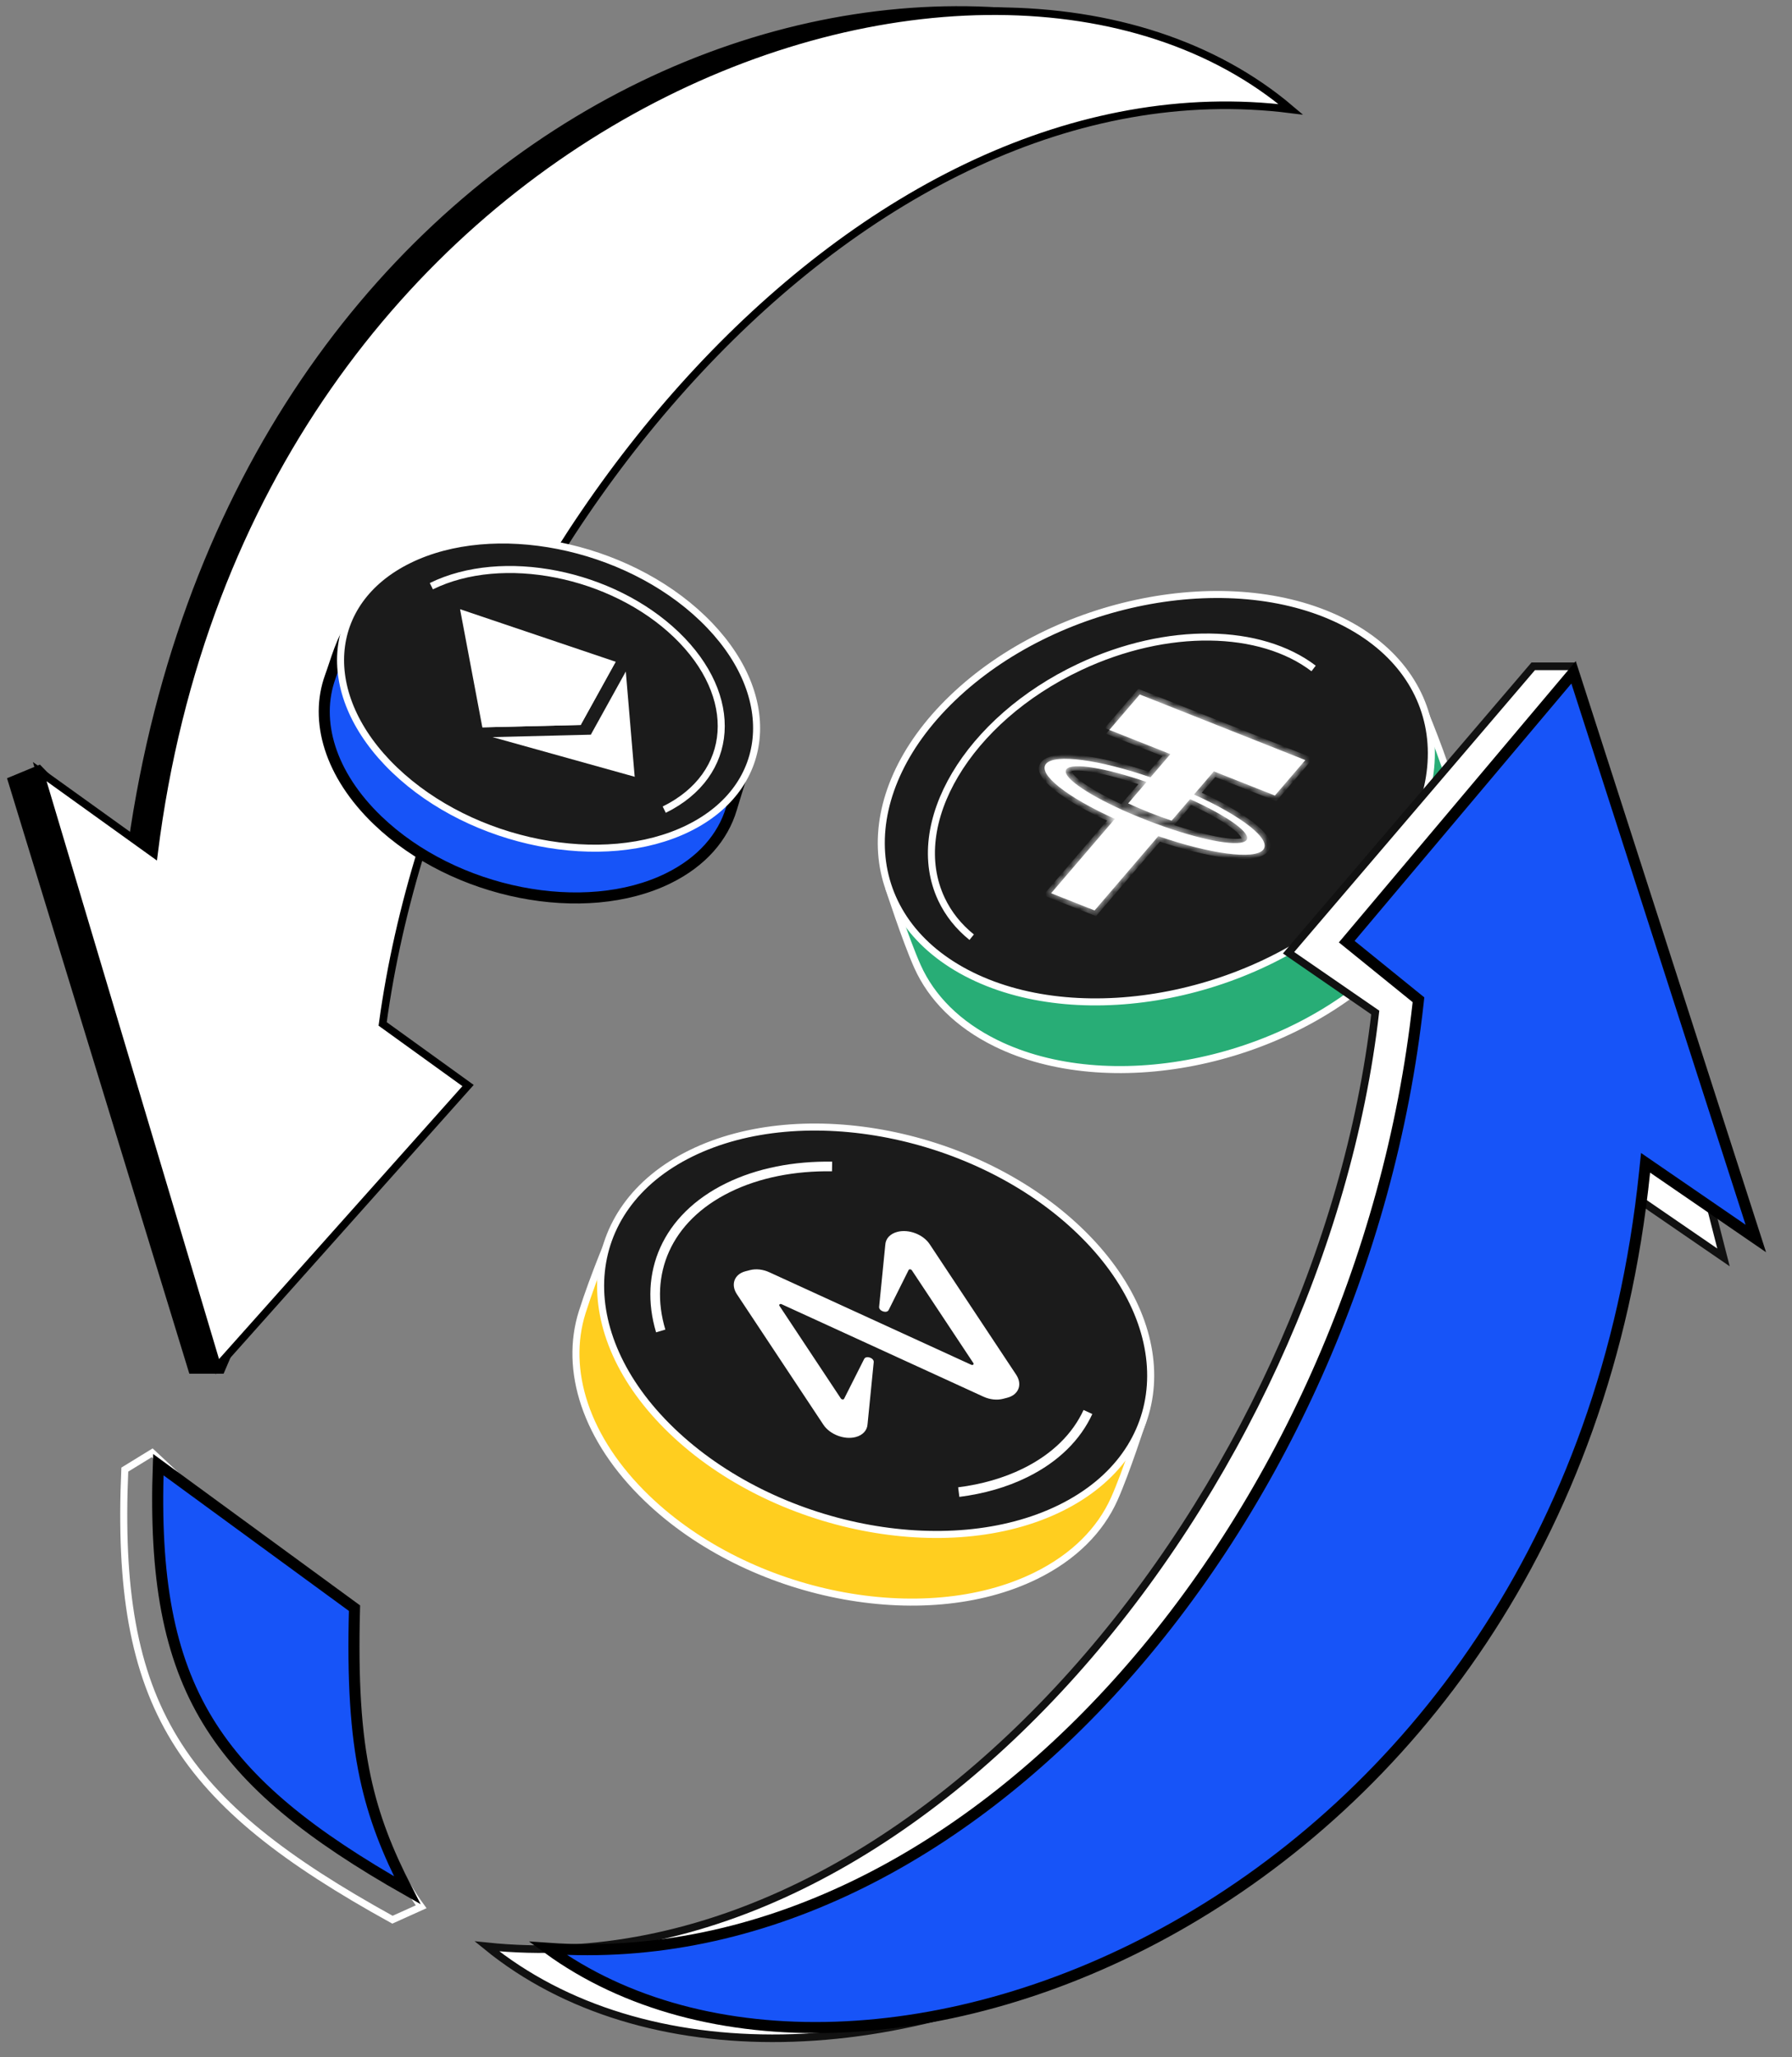 <svg xmlns="http://www.w3.org/2000/svg" width="210" height="241" viewBox="0 0 210 241" fill="none">
  <rect x="0" y="0" width="210" height="241" fill="#808080" stroke="none"/>
  <path
    d="M162.242 113.187C150.247 124.694 129.858 128.687 116.714 122.223C112.228 120.017 109.152 116.875 107.519 113.234C106.825 111.687 105.984 109.385 105.315 107.464C104.981 106.504 104.69 105.642 104.483 105.02C104.38 104.709 104.297 104.458 104.241 104.285L104.176 104.085L104.172 104.075C104.631 101.847 106.072 99.347 107.973 96.854C109.889 94.342 112.255 91.86 114.5 89.707C120.457 83.991 130.121 80.427 139.991 79.113C149.807 77.807 159.736 78.739 166.314 81.928L166.369 82.057C166.432 82.206 166.523 82.422 166.638 82.696C166.866 83.245 167.185 84.022 167.548 84.937C168.273 86.768 169.172 89.148 169.867 91.353C171.993 98.093 169.519 106.206 162.242 113.187Z"
    fill="#28AD76" stroke="white" stroke-width="0.824" />
  <path
    d="M159.377 105.256C147.382 116.763 126.993 120.757 113.849 114.293C100.705 107.828 99.64 93.283 111.635 81.776C123.63 70.268 144.019 66.275 157.163 72.739C170.307 79.203 171.372 93.749 159.377 105.256Z"
    fill="#1B1B1B" stroke="white" stroke-width="0.824" />
  <path
    d="M153.938 78.316C147.756 73.6 136.844 73.274 126.494 78.154C113.396 84.332 106.16 96.51 110.331 105.355C111.155 107.101 112.362 108.588 113.869 109.8"
    stroke="white" stroke-width="0.824" />
  <mask id="path-4-inside-1_6468_46586" fill="white">
    <path
      d="M130.001 85.518L133.562 81.365L152.964 89.053L149.403 93.206L142.25 90.371L139.924 93.085C145.542 95.618 149.058 98.357 148.025 99.562C146.992 100.767 141.752 100.037 135.741 97.962L128.274 106.669L123.178 104.65L130.647 95.941C125.054 93.413 121.558 90.685 122.588 89.483C123.619 88.282 128.835 89.005 134.826 91.067L137.154 88.352L130.001 85.518L130.001 85.518ZM124.989 90.106C124.309 90.898 127.125 92.905 131.538 94.901L131.824 95.029L131.857 95.042L132.126 95.161L132.156 95.172C132.357 95.26 132.561 95.348 132.769 95.436L132.782 95.441L133.061 95.559L133.141 95.59L133.362 95.682L134.778 96.243L135.002 96.328L135.078 96.358L135.347 96.458L135.376 96.469C135.694 96.587 136.01 96.701 136.323 96.811L136.327 96.813L136.64 96.921C141.39 98.56 145.37 99.243 146.053 98.447C146.736 97.65 143.898 95.635 139.462 93.63L137.302 96.149C136.473 95.87 135.607 95.553 134.727 95.205C133.834 94.851 132.985 94.487 132.207 94.128L134.359 91.619C129.625 89.99 125.669 89.313 124.989 90.106Z" />
  </mask>
  <path
    d="M130.001 85.518L133.562 81.365L152.964 89.053L149.403 93.206L142.25 90.371L139.924 93.085C145.542 95.618 149.058 98.357 148.025 99.562C146.992 100.767 141.752 100.037 135.741 97.962L128.274 106.669L123.178 104.65L130.647 95.941C125.054 93.413 121.558 90.685 122.588 89.483C123.619 88.282 128.835 89.005 134.826 91.067L137.154 88.352L130.001 85.518L130.001 85.518ZM124.989 90.106C124.309 90.898 127.125 92.905 131.538 94.901L131.824 95.029L131.857 95.042L132.126 95.161L132.156 95.172C132.357 95.26 132.561 95.348 132.769 95.436L132.782 95.441L133.061 95.559L133.141 95.59L133.362 95.682L134.778 96.243L135.002 96.328L135.078 96.358L135.347 96.458L135.376 96.469C135.694 96.587 136.01 96.701 136.323 96.811L136.327 96.813L136.64 96.921C141.39 98.56 145.37 99.243 146.053 98.447C146.736 97.65 143.898 95.635 139.462 93.63L137.302 96.149C136.473 95.87 135.607 95.553 134.727 95.205C133.834 94.851 132.985 94.487 132.207 94.128L134.359 91.619C129.625 89.99 125.669 89.313 124.989 90.106Z"
    fill="white" />
  <path
    d="M133.562 81.365L133.018 81.15L133.399 80.705L133.944 80.921L133.562 81.365ZM152.964 89.053L153.346 88.608L153.89 88.824L153.509 89.269L152.964 89.053ZM149.403 93.206L149.948 93.421L149.566 93.866L149.022 93.65L149.403 93.206ZM142.25 90.371L141.705 90.156L142.087 89.711L142.632 89.927L142.25 90.371ZM139.924 93.085L139.516 93.519L139.015 93.293L139.379 92.869L139.924 93.085ZM135.741 97.962L135.196 97.746L135.56 97.322L136.096 97.507L135.741 97.962ZM128.274 106.669L128.819 106.885L128.438 107.33L127.893 107.114L128.274 106.669ZM123.178 104.65L122.797 105.095L122.252 104.879L122.633 104.434L123.178 104.65ZM130.647 95.941L131.054 95.507L131.554 95.733L131.191 96.157L130.647 95.941ZM134.826 91.067L135.371 91.283L135.008 91.707L134.472 91.522L134.826 91.067ZM137.154 88.352L137.536 87.907L138.08 88.123L137.699 88.568L137.154 88.352ZM130.001 85.518L129.457 85.302L129.838 84.858L130.383 85.073L130.001 85.518ZM131.538 94.901L131.133 95.335L131.131 95.335L131.538 94.901ZM131.824 95.029L131.443 95.474L131.431 95.469L131.419 95.463L131.824 95.029ZM131.857 95.042L132.239 94.597L132.249 94.601L132.26 94.606L131.857 95.042ZM132.126 95.161L131.745 95.605L131.734 95.601L131.724 95.597L132.126 95.161ZM132.156 95.172L132.538 94.728L132.548 94.732L132.558 94.736L132.156 95.172ZM132.769 95.436L132.387 95.881L132.381 95.878L132.374 95.876L132.769 95.436ZM132.782 95.441L133.164 94.996L133.175 95.001L132.782 95.441ZM133.061 95.559L132.679 96.004L132.667 95.999L133.061 95.559ZM133.141 95.59L133.522 95.145L133.53 95.149L133.141 95.59ZM133.362 95.682L132.981 96.126L132.973 96.123L133.362 95.682ZM134.778 96.243L134.404 96.691L134.397 96.687L134.778 96.243ZM135.002 96.328L135.375 95.88L135.383 95.883L135.002 96.328ZM135.078 96.358L134.709 96.808L134.697 96.803L135.078 96.358ZM135.347 96.458L135.716 96.008L135.728 96.013L135.347 96.458ZM135.376 96.469L135.008 96.919L134.994 96.914L135.376 96.469ZM136.323 96.811L136.682 96.358L136.693 96.362L136.705 96.367L136.323 96.811ZM136.327 96.813L135.971 97.267L135.958 97.263L135.946 97.258L136.327 96.813ZM136.64 96.921L136.285 97.376L136.284 97.376L136.64 96.921ZM139.462 93.63L138.917 93.415L139.317 92.948L139.869 93.197L139.462 93.63ZM137.302 96.149L137.846 96.365L137.486 96.786L136.951 96.605L137.302 96.149ZM132.207 94.128L131.795 94.56L131.302 94.332L131.662 93.912L132.207 94.128ZM134.359 91.619L134.713 91.164L135.304 91.367L134.904 91.835L134.359 91.619ZM129.457 85.302L133.018 81.15L134.107 81.581L130.546 85.734L129.457 85.302ZM133.944 80.921L153.346 88.608L152.583 89.498L133.181 81.81L133.944 80.921ZM153.509 89.269L149.948 93.421L148.858 92.99L152.419 88.837L153.509 89.269ZM149.022 93.65L141.869 90.816L142.632 89.927L149.784 92.761L149.022 93.65ZM142.795 90.587L140.468 93.3L139.379 92.869L141.705 90.156L142.795 90.587ZM140.331 92.651C143.165 93.928 145.491 95.267 146.986 96.454C147.731 97.045 148.295 97.617 148.602 98.143C148.896 98.647 149.03 99.242 148.57 99.778L147.48 99.346C147.537 99.28 147.618 99.081 147.368 98.652C147.131 98.246 146.658 97.75 145.951 97.189C144.542 96.071 142.301 94.774 139.516 93.519L140.331 92.651ZM148.57 99.778C148.11 100.314 147.283 100.528 146.493 100.603C145.669 100.68 144.658 100.629 143.535 100.479C141.279 100.179 138.418 99.463 135.386 98.417L136.096 97.507C139.075 98.536 141.839 99.222 143.965 99.505C145.032 99.647 145.9 99.681 146.537 99.622C147.208 99.559 147.423 99.413 147.48 99.346L148.57 99.778ZM136.286 98.178L128.819 106.885L127.729 106.453L135.196 97.746L136.286 98.178ZM127.893 107.114L122.797 105.095L123.559 104.205L128.656 106.224L127.893 107.114ZM122.633 104.434L130.102 95.725L131.191 96.157L123.723 104.866L122.633 104.434ZM130.239 96.375C127.418 95.1 125.103 93.764 123.615 92.582C122.875 91.993 122.314 91.422 122.009 90.898C121.716 90.396 121.585 89.802 122.043 89.267L123.133 89.699C123.076 89.765 122.995 89.963 123.244 90.39C123.479 90.794 123.948 91.288 124.652 91.848C126.053 92.962 128.283 94.255 131.054 95.507L130.239 96.375ZM122.043 89.267C122.502 88.733 123.326 88.518 124.113 88.443C124.935 88.365 125.942 88.416 127.061 88.564C129.308 88.861 132.158 89.572 135.18 90.612L134.472 91.522C131.502 90.5 128.749 89.818 126.632 89.538C125.569 89.398 124.705 89.364 124.072 89.424C123.403 89.487 123.189 89.633 123.133 89.699L122.043 89.267ZM134.281 90.851L136.609 88.136L137.699 88.568L135.371 91.283L134.281 90.851ZM136.773 88.797L129.62 85.963L130.383 85.073L137.536 87.907L136.773 88.797ZM130.546 85.734L130.546 85.734L129.457 85.302L129.457 85.302L130.546 85.734ZM125.534 90.322C125.567 90.282 125.547 90.27 125.555 90.326C125.564 90.387 125.603 90.486 125.703 90.625C125.903 90.904 126.286 91.259 126.855 91.673C127.988 92.495 129.759 93.478 131.946 94.467L131.131 95.335C128.904 94.328 127.061 93.31 125.852 92.431C125.251 91.995 124.781 91.575 124.507 91.192C124.369 91.001 124.265 90.798 124.233 90.589C124.201 90.376 124.241 90.127 124.444 89.89L125.534 90.322ZM131.944 94.466L132.23 94.594L131.419 95.463L131.133 95.335L131.944 94.466ZM132.206 94.584L132.239 94.597L131.476 95.487L131.443 95.474L132.206 94.584ZM132.26 94.606L132.529 94.725L131.724 95.597L131.454 95.478L132.26 94.606ZM132.508 94.716L132.538 94.728L131.775 95.617L131.745 95.605L132.508 94.716ZM132.558 94.736C132.756 94.823 132.958 94.91 133.163 94.997L132.374 95.876C132.164 95.787 131.958 95.698 131.755 95.609L132.558 94.736ZM133.15 94.991L133.163 94.996L132.401 95.886L132.387 95.881L133.15 94.991ZM133.175 95.001L133.454 95.119L132.667 95.999L132.389 95.881L133.175 95.001ZM133.442 95.114L133.522 95.146L132.759 96.035L132.679 96.004L133.442 95.114ZM133.53 95.149L133.751 95.24L132.973 96.123L132.752 96.032L133.53 95.149ZM133.744 95.237L135.159 95.798L134.397 96.687L132.981 96.126L133.744 95.237ZM135.151 95.795L135.375 95.88L134.628 96.775L134.405 96.691L135.151 95.795ZM135.383 95.883L135.46 95.913L134.697 96.803L134.62 96.772L135.383 95.883ZM135.447 95.909L135.716 96.008L134.978 96.907L134.709 96.808L135.447 95.909ZM135.728 96.013L135.757 96.025L134.994 96.914L134.965 96.903L135.728 96.013ZM135.744 96.02C136.059 96.136 136.372 96.249 136.682 96.358L135.965 97.265C135.649 97.154 135.33 97.039 135.008 96.919L135.744 96.02ZM136.705 96.367L136.709 96.368L135.946 97.258L135.942 97.256L136.705 96.367ZM136.683 96.359L136.995 96.467L136.284 97.376L135.971 97.267L136.683 96.359ZM136.994 96.467C139.349 97.279 141.491 97.847 143.111 98.114C143.925 98.248 144.572 98.3 145.031 98.281C145.26 98.272 145.407 98.246 145.49 98.221C145.567 98.198 145.541 98.192 145.508 98.231L146.597 98.662C146.393 98.901 146.094 99.047 145.804 99.133C145.52 99.217 145.207 99.255 144.893 99.269C144.265 99.294 143.492 99.223 142.633 99.081C140.904 98.796 138.681 98.203 136.285 97.376L136.994 96.467ZM145.508 98.231C145.474 98.27 145.495 98.282 145.487 98.225C145.477 98.164 145.438 98.065 145.337 97.924C145.135 97.644 144.749 97.287 144.176 96.871C143.035 96.045 141.253 95.058 139.054 94.064L139.869 93.197C142.107 94.208 143.962 95.23 145.178 96.112C145.783 96.55 146.256 96.972 146.533 97.356C146.671 97.548 146.776 97.752 146.809 97.961C146.842 98.175 146.802 98.424 146.597 98.662L145.508 98.231ZM140.006 93.846L137.846 96.365L136.757 95.933L138.917 93.415L140.006 93.846ZM136.951 96.605C136.112 96.322 135.236 96.002 134.346 95.65L135.109 94.76C135.979 95.105 136.834 95.417 137.652 95.693L136.951 96.605ZM134.346 95.65C133.442 95.292 132.584 94.924 131.795 94.56L132.619 93.696C133.387 94.051 134.225 94.41 135.109 94.76L134.346 95.65ZM131.662 93.912L133.814 91.403L134.904 91.835L132.752 94.344L131.662 93.912ZM134.005 92.074C131.659 91.266 129.526 90.703 127.915 90.438C127.104 90.305 126.461 90.254 126.006 90.272C125.778 90.282 125.632 90.308 125.55 90.332C125.474 90.355 125.5 90.361 125.534 90.322L124.444 89.89C124.648 89.653 124.946 89.507 125.235 89.421C125.518 89.337 125.83 89.298 126.142 89.285C126.768 89.259 127.537 89.33 128.392 89.471C130.113 89.753 132.325 90.342 134.713 91.164L134.005 92.074Z"
    fill="white" mask="url(#path-4-inside-1_6468_46586)" />
  <path
    d="M75.852 175.575C87.847 187.083 108.237 191.076 121.381 184.612C125.867 182.406 128.942 179.264 130.575 175.623C131.269 174.075 132.11 171.773 132.779 169.852C133.114 168.893 133.404 168.031 133.611 167.408C133.715 167.097 133.797 166.846 133.854 166.673L133.919 166.474L133.922 166.463C133.464 164.236 132.022 161.735 130.121 159.242C128.205 156.73 125.84 154.249 123.595 152.095C117.637 146.379 107.974 142.815 98.103 141.502C88.287 140.195 78.358 141.127 71.781 144.316L71.725 144.446C71.663 144.594 71.571 144.811 71.457 145.085C71.228 145.633 70.909 146.41 70.547 147.325C69.821 149.156 68.923 151.537 68.227 153.742C66.101 160.481 68.576 168.594 75.852 175.575Z"
    fill="#FFCE1F" stroke="white" stroke-width="0.824" />
  <path
    d="M78.743 167.65C90.739 179.158 111.128 183.151 124.272 176.687C137.415 170.223 138.481 155.678 126.486 144.17C114.491 132.663 94.102 128.669 80.958 135.133C67.814 141.598 66.749 156.143 78.743 167.65Z"
    fill="#1B1B1B" stroke="white" stroke-width="0.824" />
  <path
    d="M103.744 145.855L103.023 153.102C102.969 153.597 103.925 153.931 104.147 153.468L106.482 148.789C106.55 148.67 106.768 148.689 106.868 148.84L114.068 159.7C114.168 159.852 113.985 159.975 113.813 159.893L90.182 149.069C89.416 148.711 88.592 148.621 87.865 148.81L87.364 148.94C86.06 149.278 85.597 150.486 86.356 151.631L96.489 166.917C97.248 168.061 98.941 168.71 100.27 168.365C101.098 168.15 101.632 167.582 101.668 166.839L102.389 159.592C102.443 159.097 101.487 158.763 101.264 159.226L98.915 163.884C98.847 164.002 98.629 163.983 98.529 163.832L91.344 152.994C91.244 152.842 91.426 152.719 91.598 152.801L115.229 163.625C115.995 163.983 116.844 164.066 117.546 163.884L118.048 163.754C119.377 163.409 119.839 162.201 119.081 161.057L108.947 145.771C108.189 144.626 106.495 143.978 105.166 144.322C104.314 144.544 103.78 145.112 103.744 145.855Z"
    fill="white" />
  <path
    d="M97.508 136.663C93.104 136.597 88.877 137.396 85.305 139.153C78.103 142.695 75.412 149.223 77.427 155.935M127.492 165.429C126.164 168.313 123.701 170.805 120.129 172.561C117.776 173.719 115.138 174.46 112.354 174.813"
    stroke="white" stroke-width="1.131" />
  <path
    d="M22.518 160.497L1.37 91.434L4.569 90.108L15.181 101.051C26.393 13.851 105.55 -18.066 150.535 12.482C98.286 6.087 50.57 65.939 42.836 121.002L25.907 160.497L22.518 160.497Z"
    fill="black" stroke="black" stroke-width="0.892" />
  <path
    d="M25.468 160.118L4.656 90.404L18.041 100.018C28.928 12.815 115.388 -17.688 151.266 12.812C100.623 6.429 52.351 64.898 44.842 119.962L54.85 127.181L25.468 160.118Z"
    fill="white" stroke="black" stroke-width="0.892" />
  <path
    d="M151.003 111.623L179.674 78.064L184.222 78.064L201.973 147.318L188.385 137.992C179.367 225.408 93.58 257.754 57.057 228.029C107.826 233.328 154.835 173.838 161.163 118.626L151.003 111.623Z"
    fill="white" stroke="#111111" stroke-width="0.892" />
  <path
    d="M157.821 110.322L184.403 78.769L205.761 145.101L193.739 136.85L192.84 136.233L192.728 137.318C188.241 180.81 164.667 210.568 137.705 225.766C111.551 240.509 82.341 241.502 64.193 228.26C89.032 230.011 112.578 217.561 130.827 197.421C149.621 176.68 162.86 147.725 166.189 117.483L166.227 117.131L165.952 116.909L157.821 110.322Z"
    fill="#1754F8" stroke="black" stroke-width="1.296" />
  <path
    d="M45.992 224.911C21.004 211.119 13.405 199.97 14.625 172.178L17.835 170.208L38.87 189.907C38.483 203.659 45.565 218.243 49.353 223.396L45.992 224.911Z"
    stroke="white" stroke-width="0.824" />
  <path
    d="M42.808 208.247C43.811 212.944 45.415 216.981 47.721 221.454C36.339 214.995 28.894 209.066 24.363 201.638C19.731 194.043 18.091 184.793 18.554 171.6L41.543 188.411C41.319 196.866 41.679 202.959 42.808 208.247Z"
    fill="#1754F8" stroke="black" stroke-width="1.296" />
  <path
    d="M87.523 88.946L87.55 88.861C87.211 87.224 86.194 85.495 84.816 83.753C83.414 81.98 81.664 80.225 79.941 78.572C75.448 74.261 68.936 71.08 62.311 69.591C55.683 68.101 49.021 68.319 44.15 70.714C42.401 71.575 41.321 72.897 40.536 74.437C39.971 75.546 39.577 76.723 39.185 77.896C39.027 78.368 38.87 78.839 38.701 79.304C36.848 84.43 38.638 90.72 44.264 96.118C53.273 104.761 68.528 107.715 78.317 102.9C82.246 100.968 84.728 98.072 85.718 94.734C86.005 93.764 86.471 92.272 86.864 91.025C87.061 90.4 87.24 89.837 87.369 89.429L87.523 88.946Z"
    fill="#1754F8" stroke="black" stroke-width="1.296" />
  <path
    d="M46.236 90.197C55.32 98.911 70.743 101.922 80.671 97.039C90.6 92.156 91.42 81.157 82.337 72.443C73.253 63.728 57.83 60.718 47.902 65.601C37.973 70.484 37.153 81.483 46.236 90.197Z"
    fill="#1B1B1B" stroke="white" stroke-width="0.824" />
  <path
    d="M77.839 94.858C86.16 90.766 86.796 81.588 79.26 74.358C71.725 67.128 58.87 64.585 50.549 68.677"
    stroke="white" stroke-width="0.824" />
  <path
    d="M53.913 71.377L54.55 71.74L68.08 84.721L68.046 84.936L56.524 85.216L53.913 71.377Z"
    fill="white" />
  <path d="M53.916 71.375L72.147 77.531L68.05 84.934L61.482 78.634L53.916 71.375Z"
    fill="white" />
  <path
    d="M69.24 86.075L69.431 86.118L74.251 90.742L74.38 91.006L57.715 86.359L69.24 86.075Z"
    fill="white" />
  <path d="M74.376 91.005L69.237 86.074L73.336 78.673L74.376 91.005Z" fill="white" />
  <path d="M68.053 84.934L56.531 85.214L61.486 78.634L68.053 84.934Z" fill="white" />
  <path d="M72.145 77.533L68.047 84.936L61.48 78.636L72.145 77.533Z" fill="white" />
</svg>